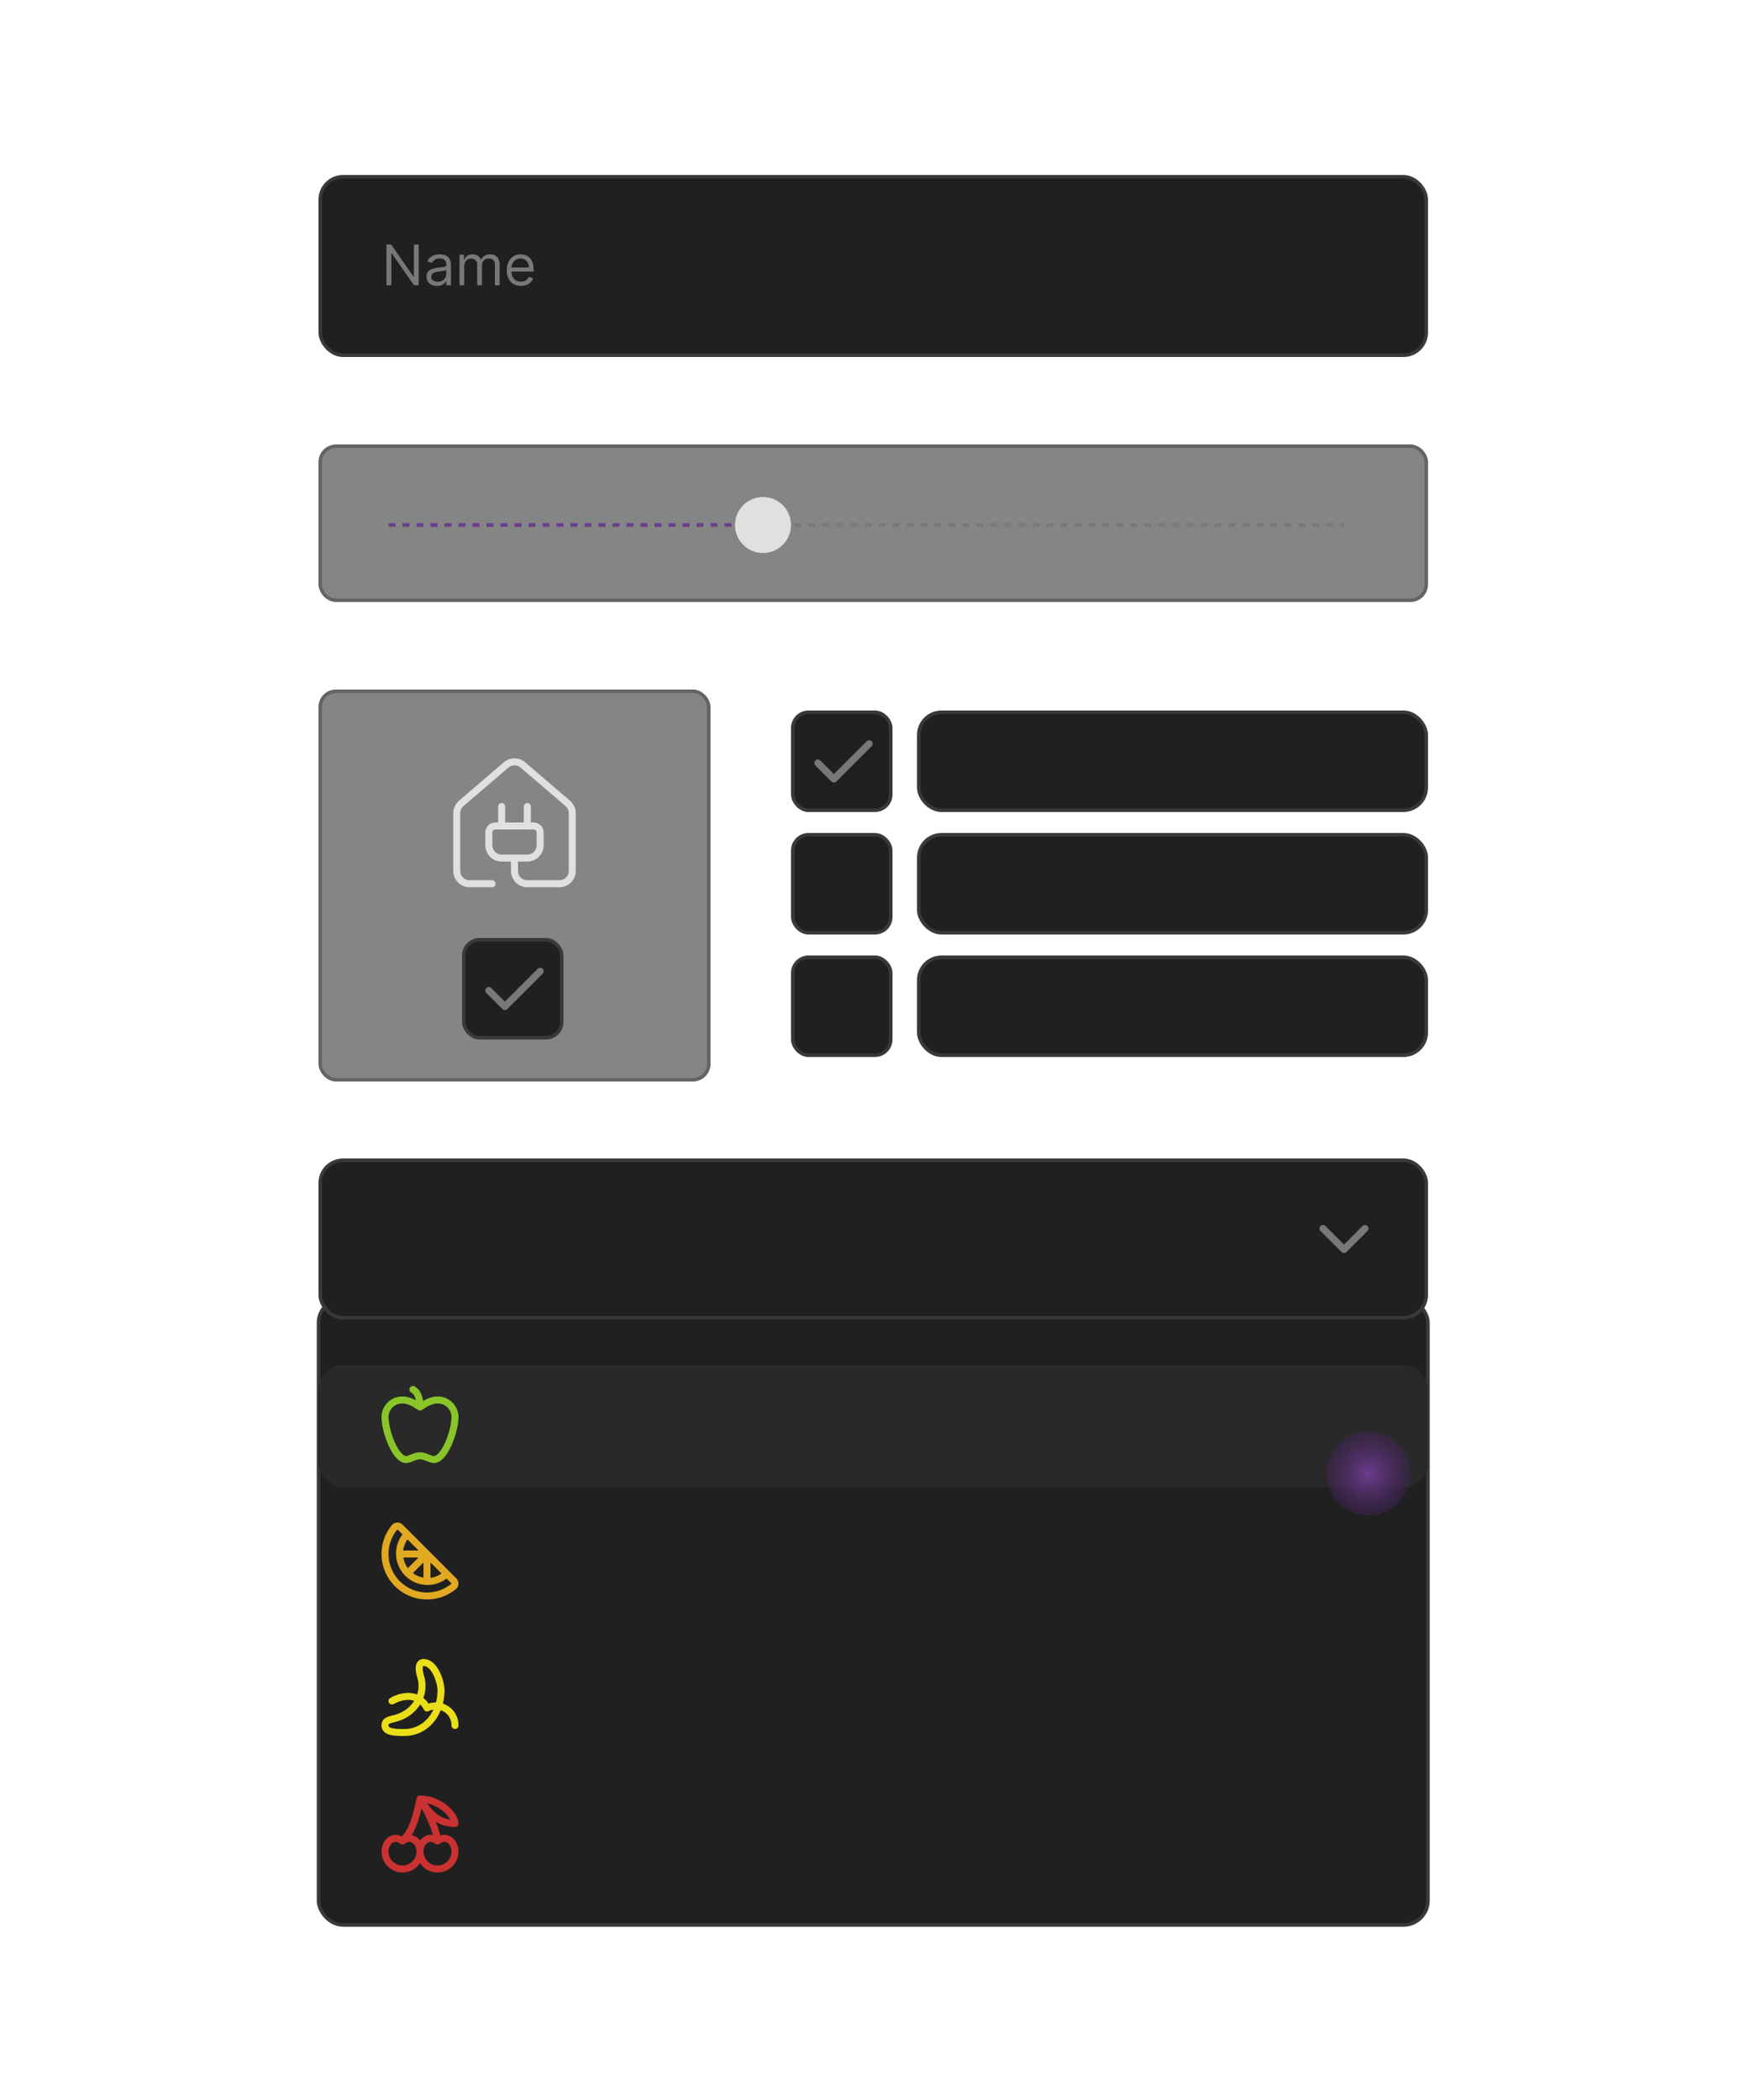 <svg width="500" height="600" viewBox="0 0 500 600" fill="none" xmlns="http://www.w3.org/2000/svg">
<g id="feature3">
<rect id="Rectangle 1468" x="91.5" y="50.5" width="316" height="51" rx="6.5" fill="#202020" stroke="#393939"/>
<path id="Name" d="M119.636 69.864V81.5H118.273L111.932 72.364H111.818V81.5H110.409V69.864H111.773L118.136 79.023H118.25V69.864H119.636ZM124.842 81.704C124.289 81.704 123.787 81.6 123.337 81.392C122.886 81.18 122.528 80.875 122.263 80.477C121.998 80.076 121.865 79.591 121.865 79.023C121.865 78.523 121.964 78.117 122.161 77.807C122.357 77.492 122.621 77.246 122.95 77.068C123.28 76.89 123.643 76.758 124.041 76.671C124.443 76.579 124.846 76.508 125.251 76.454C125.782 76.386 126.212 76.335 126.541 76.301C126.875 76.263 127.117 76.201 127.268 76.114C127.424 76.026 127.501 75.875 127.501 75.659V75.614C127.501 75.053 127.348 74.617 127.041 74.307C126.738 73.996 126.278 73.841 125.661 73.841C125.02 73.841 124.518 73.981 124.155 74.261C123.791 74.542 123.536 74.841 123.388 75.159L122.115 74.704C122.342 74.174 122.645 73.761 123.024 73.466C123.407 73.167 123.823 72.958 124.274 72.841C124.729 72.72 125.176 72.659 125.615 72.659C125.895 72.659 126.217 72.693 126.581 72.761C126.948 72.826 127.303 72.96 127.643 73.165C127.988 73.369 128.274 73.678 128.501 74.091C128.729 74.504 128.842 75.057 128.842 75.75V81.5H127.501V80.318H127.433C127.342 80.508 127.191 80.71 126.979 80.926C126.767 81.142 126.484 81.326 126.132 81.477C125.78 81.629 125.35 81.704 124.842 81.704ZM125.047 80.5C125.577 80.5 126.024 80.396 126.388 80.188C126.755 79.979 127.032 79.71 127.217 79.381C127.407 79.051 127.501 78.704 127.501 78.341V77.114C127.445 77.182 127.32 77.244 127.126 77.301C126.937 77.354 126.717 77.401 126.467 77.443C126.221 77.481 125.981 77.515 125.746 77.546C125.515 77.572 125.327 77.595 125.183 77.614C124.835 77.659 124.509 77.733 124.206 77.835C123.907 77.934 123.664 78.083 123.479 78.284C123.297 78.481 123.206 78.75 123.206 79.091C123.206 79.557 123.378 79.909 123.723 80.148C124.071 80.383 124.513 80.5 125.047 80.5ZM131.29 81.5V72.773H132.585V74.136H132.699C132.881 73.671 133.174 73.309 133.58 73.051C133.985 72.79 134.472 72.659 135.04 72.659C135.616 72.659 136.095 72.79 136.477 73.051C136.864 73.309 137.165 73.671 137.381 74.136H137.472C137.695 73.686 138.03 73.328 138.477 73.062C138.924 72.794 139.46 72.659 140.085 72.659C140.866 72.659 141.504 72.903 142 73.392C142.496 73.877 142.744 74.633 142.744 75.659V81.5H141.403V75.659C141.403 75.015 141.227 74.555 140.875 74.278C140.523 74.002 140.108 73.864 139.631 73.864C139.017 73.864 138.542 74.049 138.205 74.421C137.867 74.788 137.699 75.254 137.699 75.818V81.5H136.335V75.523C136.335 75.026 136.174 74.627 135.852 74.324C135.53 74.017 135.116 73.864 134.608 73.864C134.259 73.864 133.934 73.956 133.631 74.142C133.331 74.328 133.089 74.585 132.903 74.915C132.722 75.24 132.631 75.617 132.631 76.046V81.5H131.29ZM148.855 81.682C148.014 81.682 147.289 81.496 146.679 81.125C146.073 80.75 145.605 80.227 145.276 79.557C144.95 78.883 144.787 78.099 144.787 77.204C144.787 76.311 144.95 75.523 145.276 74.841C145.605 74.155 146.063 73.621 146.651 73.239C147.241 72.852 147.931 72.659 148.719 72.659C149.173 72.659 149.622 72.735 150.065 72.886C150.509 73.038 150.912 73.284 151.276 73.625C151.639 73.962 151.929 74.409 152.145 74.966C152.361 75.523 152.469 76.208 152.469 77.023V77.591H145.741V76.432H151.105C151.105 75.939 151.007 75.5 150.81 75.114C150.616 74.727 150.34 74.422 149.98 74.199C149.624 73.975 149.204 73.864 148.719 73.864C148.185 73.864 147.723 73.996 147.332 74.261C146.946 74.523 146.649 74.864 146.44 75.284C146.232 75.704 146.128 76.155 146.128 76.636V77.409C146.128 78.068 146.241 78.627 146.469 79.085C146.7 79.54 147.02 79.886 147.429 80.125C147.838 80.36 148.313 80.477 148.855 80.477C149.207 80.477 149.526 80.428 149.81 80.329C150.098 80.227 150.346 80.076 150.554 79.875C150.762 79.671 150.923 79.417 151.037 79.114L152.332 79.477C152.196 79.917 151.967 80.303 151.645 80.636C151.323 80.966 150.925 81.224 150.452 81.409C149.978 81.591 149.446 81.682 148.855 81.682Z" fill="#797777"/>
<rect id="Rectangle 1472" x="91.5" y="127.5" width="316" height="44" rx="4.5" fill="#1E1E1E" fill-opacity="0.54" stroke="#656464"/>
<path id="Vector 686" d="M111 150H384" stroke="#797777" stroke-dasharray="2 2"/>
<path id="Vector 687" d="M111 150H218" stroke="#6D3B90" stroke-dasharray="2 2"/>
<circle id="Ellipse 2446" cx="218" cy="150" r="8" fill="#E0E0E0"/>
<rect id="Rectangle 1472_2" x="91.5" y="197.5" width="111" height="111" rx="4.5" fill="#1E1E1E" fill-opacity="0.54" stroke="#656464"/>
<rect id="Rectangle 1472_3" x="132.5" y="268.5" width="28" height="28" rx="4.5" fill="#202020" stroke="#393939"/>
<g id="lucide/check">
<path id="Vector" d="M154.333 277.5L144.249 287.583L139.666 283" stroke="#797777" stroke-width="2" stroke-linecap="round" stroke-linejoin="round"/>
</g>
<rect id="Rectangle 1473" x="226.5" y="203.5" width="28" height="28" rx="4.5" fill="#202020" stroke="#393939"/>
<g id="lucide/check_2">
<path id="Vector_2" d="M248.333 212.5L238.249 222.583L233.666 218" stroke="#797777" stroke-width="2" stroke-linecap="round" stroke-linejoin="round"/>
</g>
<rect id="Rectangle 1474" x="226.5" y="238.5" width="28" height="28" rx="4.5" fill="#202020" stroke="#393939"/>
<rect id="Rectangle 1475" x="226.5" y="273.5" width="28" height="28" rx="4.5" fill="#202020" stroke="#393939"/>
<g id="lucide/house-plug">
<path id="Vector_3" d="M143.333 235.996V230.43M150.667 235.996V230.43M140.583 252.496H134.167C133.194 252.496 132.262 252.11 131.574 251.422C130.886 250.735 130.5 249.802 130.5 248.83V232.33C130.5 231.796 130.616 231.269 130.841 230.786C131.065 230.302 131.392 229.873 131.8 229.528L144.633 218.53C145.295 217.971 146.133 217.664 147 217.664C147.867 217.664 148.705 217.971 149.367 218.53L162.2 229.528C162.608 229.873 162.935 230.302 163.159 230.786C163.384 231.269 163.5 231.796 163.5 232.33V248.83C163.5 249.802 163.114 250.735 162.426 251.422C161.738 252.11 160.806 252.496 159.833 252.496H150.667C149.694 252.496 148.762 252.11 148.074 251.422C147.386 250.735 147 249.802 147 248.83V245.163M152.5 235.996C152.986 235.996 153.453 236.19 153.796 236.533C154.14 236.877 154.333 237.344 154.333 237.83V241.496C154.333 242.469 153.947 243.402 153.259 244.089C152.572 244.777 151.639 245.163 150.667 245.163H143.333C142.361 245.163 141.428 244.777 140.741 244.089C140.053 243.402 139.667 242.469 139.667 241.496V237.83C139.667 237.344 139.86 236.877 140.204 236.533C140.547 236.19 141.014 235.996 141.5 235.996H152.5Z" stroke="#E0E0E0" stroke-width="2" stroke-linecap="round" stroke-linejoin="round"/>
</g>
<rect id="Rectangle 1345" x="262.5" y="203.5" width="145" height="28" rx="6.5" fill="#202020" stroke="#393939"/>
<rect id="Rectangle 1476" x="262.5" y="238.5" width="145" height="28" rx="6.5" fill="#202020" stroke="#393939"/>
<rect id="Rectangle 1477" x="262.5" y="273.5" width="145" height="28" rx="6.5" fill="#202020" stroke="#393939"/>
<rect id="Rectangle 1479" x="91" y="371" width="317" height="179" rx="7" fill="#202020" stroke="#393939"/>
<rect id="Rectangle 1478" x="91.5" y="331.5" width="316" height="45" rx="6.5" fill="#202020" stroke="#393939"/>
<rect id="Rectangle 1480" x="91" y="390" width="317" height="35" rx="7" fill="#292929"/>
<g id="lucide/chevron-down">
<path id="Vector_4" d="M378 351L384 357L390 351" stroke="#797777" stroke-width="2" stroke-linecap="round" stroke-linejoin="round"/>
</g>
<g id="Frame 259">
<g id="lucide/apple">
<path id="Vector_5" d="M120 402C121 401.44 122.78 400 125 400C126.295 399.976 127.548 400.465 128.485 401.36C129.421 402.255 129.966 403.485 130 404.78C130 409 127 417 124 417C122.75 417 121.5 415.94 120 415.94C118.5 415.94 117.25 417 116 417C113 417 110 409 110 404.78C110.031 403.484 110.575 402.253 111.513 401.357C112.45 400.461 113.704 399.973 115 400C117.22 400 119 401.44 120 402ZM120 402C120 399 119 397.5 118 397" stroke="#89C529" stroke-width="2" stroke-linecap="round" stroke-linejoin="round"/>
</g>
<g id="lucide/citrus">
<path id="Vector_6" d="M127.649 449.659C126.135 451.094 124.121 451.882 122.035 451.853C119.949 451.825 117.956 450.982 116.482 449.506C115.008 448.029 114.169 446.035 114.145 443.949C114.12 441.863 114.911 439.85 116.349 438.339M121.999 443.999L116.499 449.499M121.999 443.999L121.999 451.849M121.999 443.999H114.149M129.659 451.669C129.768 451.773 129.854 451.898 129.912 452.038C129.97 452.177 129.998 452.327 129.994 452.478C129.99 452.628 129.955 452.776 129.89 452.913C129.826 453.049 129.733 453.17 129.619 453.269C127.317 455.161 124.392 456.129 121.415 455.984C118.439 455.838 115.622 454.591 113.515 452.483C111.407 450.376 110.159 447.559 110.014 444.582C109.869 441.606 110.837 438.681 112.729 436.379C112.829 436.266 112.952 436.174 113.089 436.11C113.226 436.047 113.374 436.012 113.525 436.008C113.677 436.004 113.827 436.032 113.967 436.089C114.107 436.146 114.234 436.231 114.339 436.339L129.659 451.669Z" stroke="#E1A822" stroke-width="2" stroke-linecap="round" stroke-linejoin="round"/>
</g>
<g id="lucide/banana">
<path id="Vector_7" d="M112 486C115.5 484 120 484 122 488C122.846 487.568 123.79 487.363 124.739 487.404C125.688 487.445 126.61 487.731 127.416 488.235C128.222 488.738 128.883 489.442 129.336 490.277C129.789 491.112 130.018 492.05 130 493M113.15 490.89C118.67 489.37 121.8 484 120.15 478.89C119.55 477 119.5 475 121 475C124.22 475 126 480.5 126 483C126 489.5 121.8 495 115.51 495C113.11 495 110 495 110 493C110 491.5 111.14 491.45 113.15 490.89Z" stroke="#E9DE18" stroke-width="2" stroke-linecap="round" stroke-linejoin="round"/>
</g>
<g id="lucide/cherry">
<path id="Vector_8" d="M120 529C120 530.326 119.473 531.598 118.536 532.536C117.598 533.473 116.326 534 115 534C113.674 534 112.402 533.473 111.464 532.536C110.527 531.598 110 530.326 110 529C110 526.24 112.5 524 115 526M120 529C120 526.24 117.5 524 115 526M120 529C120 530.326 120.527 531.598 121.464 532.536C122.402 533.473 123.674 534 125 534C126.326 534 127.598 533.473 128.536 532.536C129.473 531.598 130 530.326 130 529C130 526.24 127.5 524 125 526M120 529C120 526.24 122.5 524 125 526M115 526C118.22 523.09 119.29 517.25 120 514M125 526C124.94 523 121.66 516.38 120 514M120 514C122.86 518.67 125.71 521 130 521C130 518.67 125.71 514 120 514Z" stroke="#CA3131" stroke-width="2" stroke-linecap="round" stroke-linejoin="round"/>
</g>
</g>
<circle id="Ellipse 2447" cx="391" cy="421" r="12" fill="url(#paint0_radial_3250_334)"/>
</g>
<defs>
<radialGradient id="paint0_radial_3250_334" cx="0" cy="0" r="1" gradientUnits="userSpaceOnUse" gradientTransform="translate(391 421) rotate(90) scale(22)">
<stop stop-color="#6D3B90"/>
<stop offset="1" stop-color="#20112A" stop-opacity="0"/>
</radialGradient>
</defs>
</svg>

